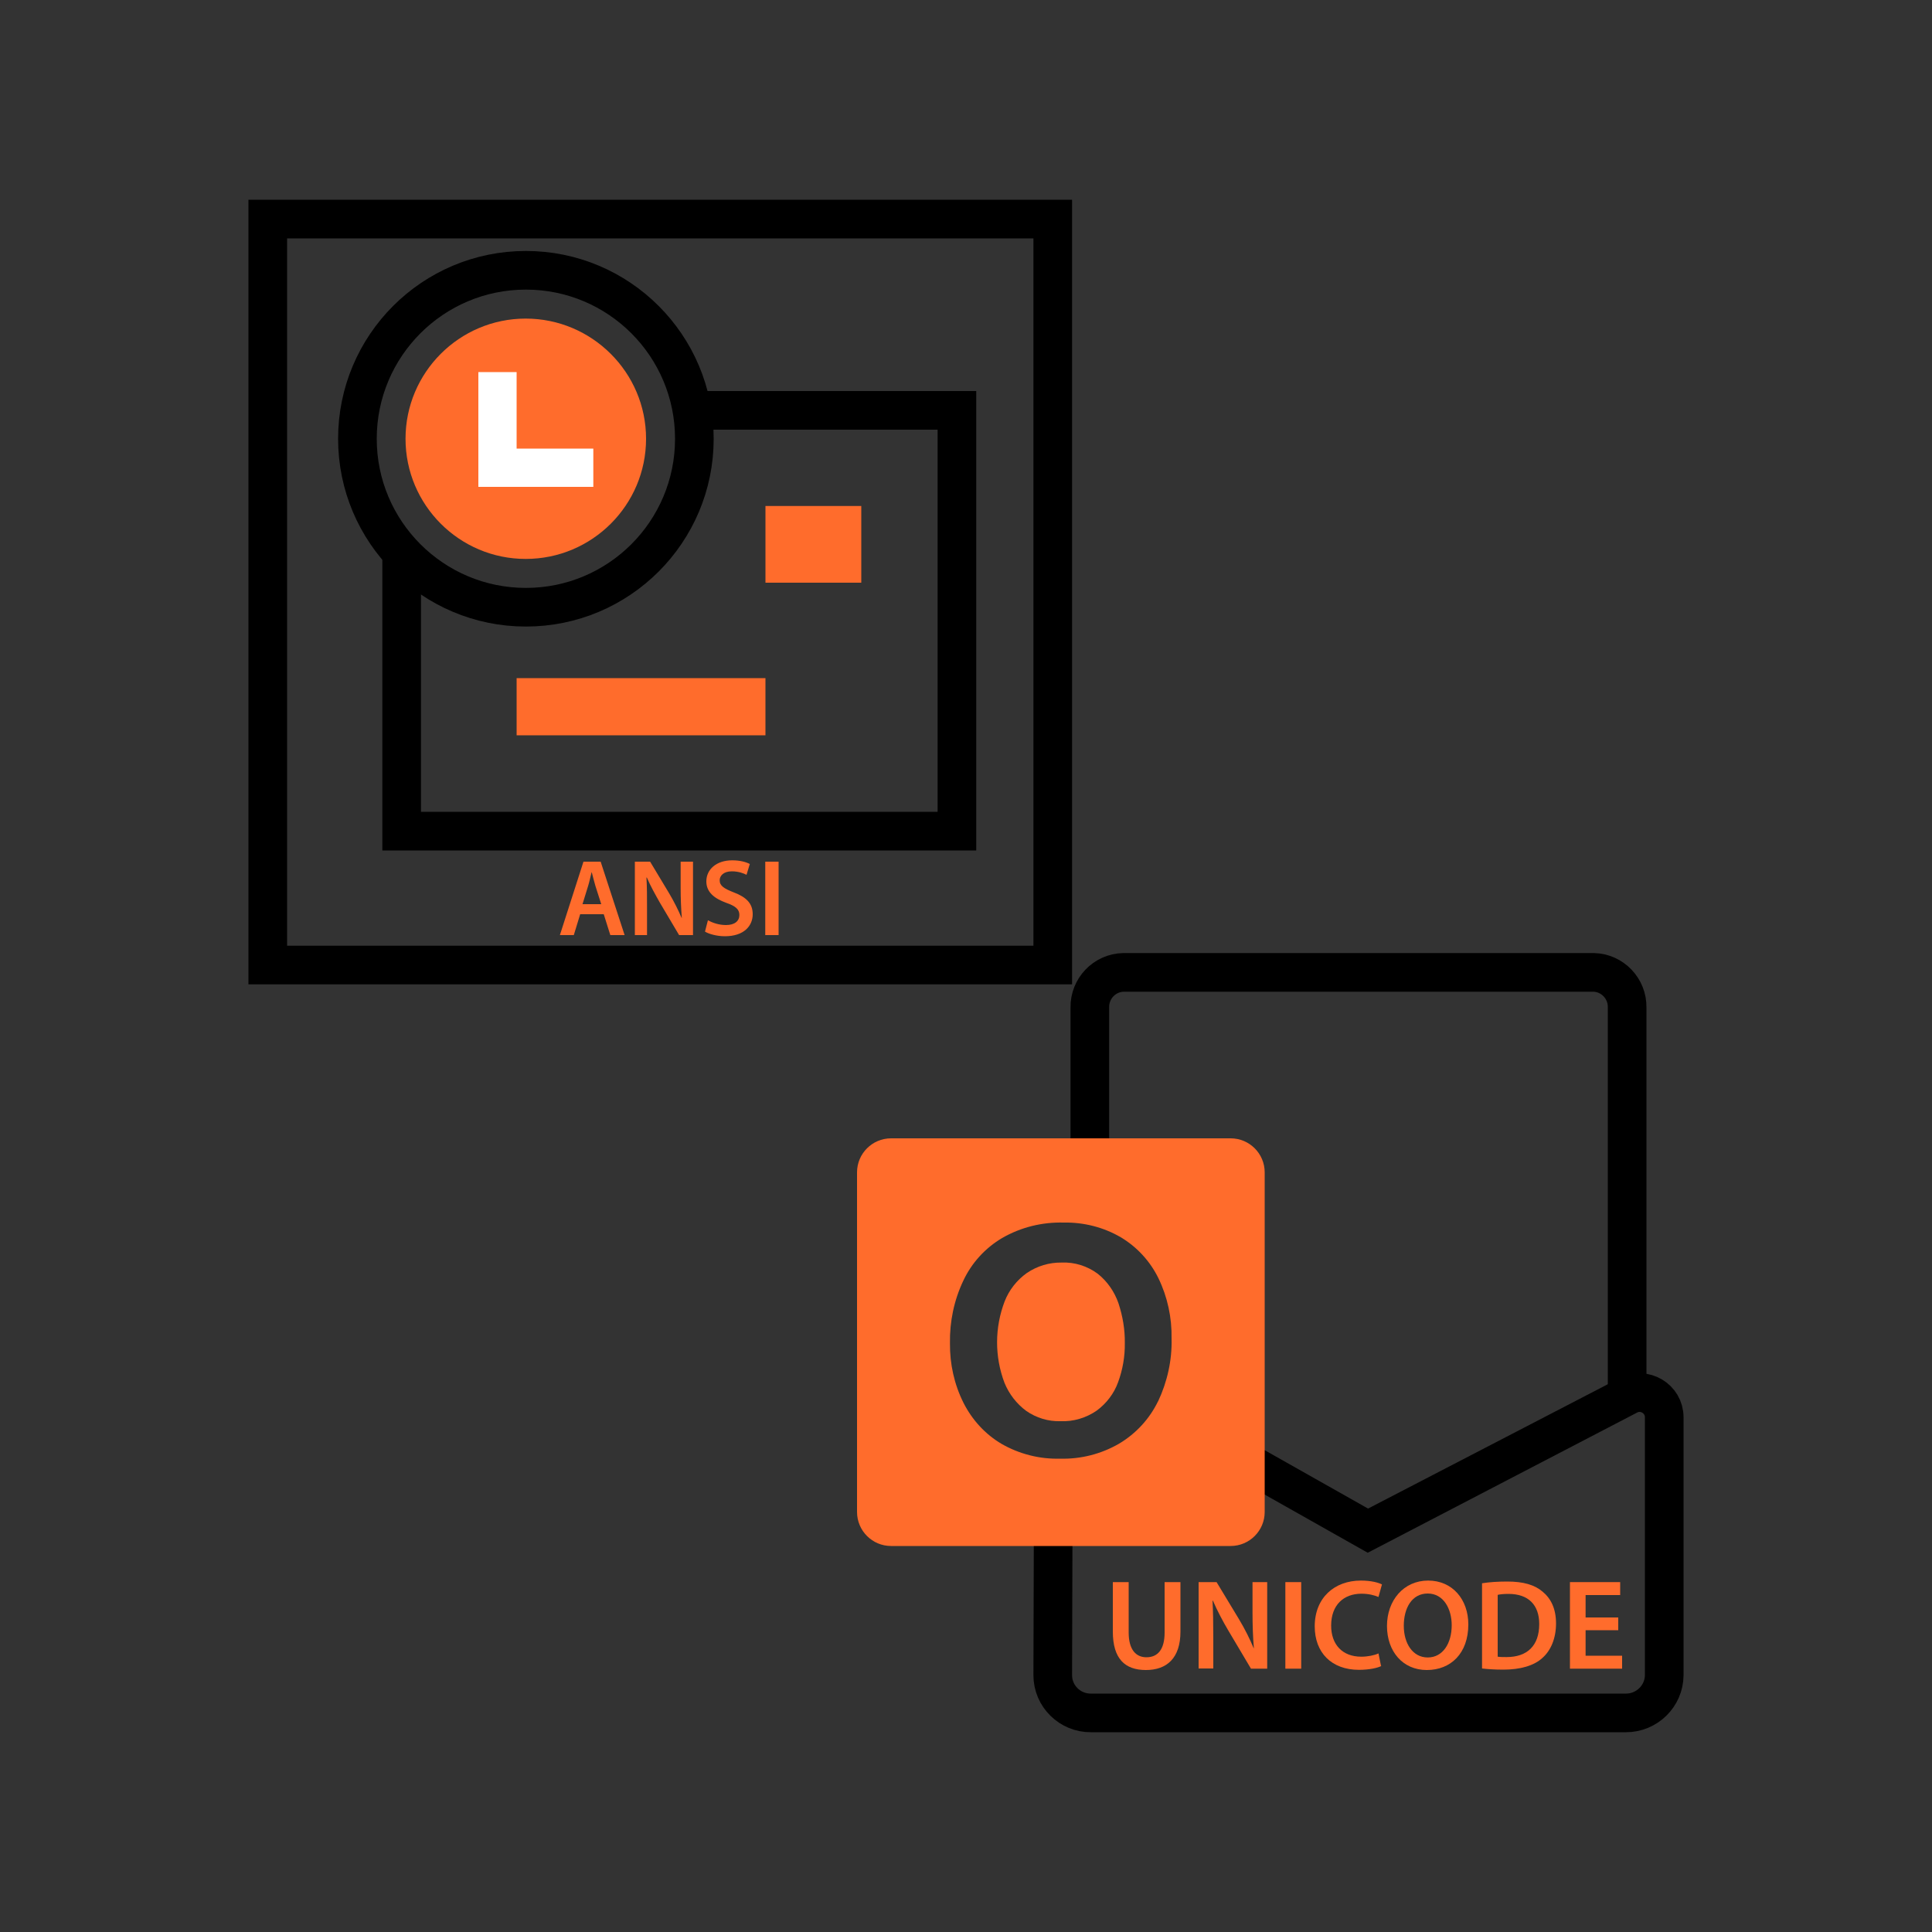<?xml version="1.0" encoding="UTF-8"?>
<svg id="ansi-unicode" xmlns="http://www.w3.org/2000/svg" viewBox="0 0 100 100">
  <rect x="0" y="0" width="100" height="100" fill="#333333" stroke="none"/>
  <path d="m84.22,72.2v-20.05c.02-.98-.76-1.8-1.74-1.82h-24.33c-.98.02-1.76.84-1.74,1.82v7.05" fill="none" stroke="#000" stroke-miterlimit="10" stroke-width="2"/>
  <path d="m54.52,76.35l-.03,10.36c0,1.08.89,1.96,1.98,1.95h27.69c1.08,0,1.97-.87,1.98-1.95h0s0-13.35,0-13.35c0-.97-1.04-1.59-1.89-1.12,0,0-13.39,6.94-13.46,6.98l-10.13-5.72" fill="none" stroke="#000" stroke-miterlimit="10" stroke-width="2"/>
  <path d="m58.22,69.52c.01.69-.11,1.38-.35,2.03-.21.58-.6,1.09-1.1,1.46-.55.38-1.21.58-1.88.55-.63.02-1.25-.17-1.77-.53-.5-.37-.89-.87-1.13-1.46-.51-1.35-.51-2.85.01-4.21.23-.59.63-1.1,1.15-1.47.53-.36,1.16-.55,1.8-.54.67-.03,1.33.18,1.87.58.49.39.86.92,1.07,1.52.22.67.34,1.36.33,2.06Z" fill="#ff6c2c"/>
  <path d="m63.7,58.92h-17.58c-.97,0-1.76.79-1.76,1.76v17.58c0,.97.79,1.76,1.76,1.76h17.58c.97,0,1.76-.79,1.76-1.76v-17.58c0-.97-.79-1.76-1.76-1.76Zm-3.76,13.61c-.44.91-1.14,1.67-2.01,2.19-.93.54-1.99.81-3.06.78-1.06.03-2.11-.24-3.02-.76-.85-.5-1.53-1.24-1.98-2.13-.48-.96-.71-2.01-.7-3.08-.02-1.12.21-2.23.69-3.24.43-.92,1.13-1.69,2.01-2.21.97-.56,2.07-.83,3.19-.8,1.03-.02,2.06.24,2.95.76.84.5,1.52,1.24,1.95,2.12.47.97.7,2.04.68,3.12.03,1.12-.22,2.24-.7,3.26Z" fill="#ff6c2c"/>
  <path d="m58.42,81.89v2.61c0,.88.37,1.28.92,1.28.59,0,.94-.41.94-1.28v-2.61h.82v2.56c0,1.38-.71,1.99-1.79,1.99s-1.71-.58-1.71-1.99v-2.56h.82Z" fill="#ff6c2c"/>
  <path d="m62.04,86.37v-4.48h.93l1.16,1.92c.3.5.56,1.02.76,1.5h.01c-.05-.6-.07-1.18-.07-1.86v-1.56h.76v4.48h-.84l-1.17-1.97c-.29-.49-.58-1.04-.8-1.55h-.02c.03.58.04,1.18.04,1.91v1.6h-.75Z" fill="#ff6c2c"/>
  <path d="m67.35,81.89v4.48h-.82v-4.48h.82Z" fill="#ff6c2c"/>
  <path d="m71.5,86.23c-.19.1-.62.2-1.16.2-1.42,0-2.29-.89-2.29-2.25,0-1.48,1.02-2.37,2.39-2.37.54,0,.92.11,1.09.2l-.18.65c-.21-.09-.51-.17-.88-.17-.91,0-1.57.57-1.57,1.65,0,.98.58,1.61,1.56,1.61.33,0,.68-.07.89-.17l.13.64Z" fill="#ff6c2c"/>
  <path d="m76,84.08c0,1.5-.91,2.36-2.15,2.36s-2.06-.96-2.06-2.28.86-2.35,2.13-2.35,2.08.99,2.08,2.27Zm-3.34.07c0,.91.46,1.64,1.24,1.64s1.24-.73,1.24-1.67c0-.84-.42-1.64-1.24-1.64s-1.24.75-1.24,1.67Z" fill="#ff6c2c"/>
  <path d="m76.71,81.95c.36-.06.82-.09,1.3-.09.84,0,1.42.17,1.83.52.43.35.7.88.7,1.65s-.27,1.4-.7,1.78c-.44.41-1.16.61-2.03.61-.48,0-.84-.03-1.1-.06v-4.41Zm.82,3.8c.11.02.29.02.45.02,1.06,0,1.69-.58,1.69-1.71,0-.99-.56-1.56-1.59-1.56-.26,0-.44.02-.56.05v3.2Z" fill="#ff6c2c"/>
  <path d="m83.76,84.38h-1.69v1.32h1.89v.67h-2.7v-4.48h2.6v.67h-1.79v1.16h1.69v.66Z" fill="#ff6c2c"/>
  <path d="m54.49,11.34H13.86v38.61h40.63V11.34Zm-17.97,9.9h13.01v21.78h-28.74v-14.45" fill="none" fill-rule="evenodd" stroke="#000" stroke-miterlimit="10" stroke-width="2"/>
  <path d="m27.21,28.93c-3.43,0-6.22-2.79-6.22-6.22s2.79-6.22,6.22-6.22,6.23,2.79,6.23,6.22-2.79,6.22-6.23,6.22Z" fill="#ff6c2c"/>
  <rect x="39.62" y="26.19" width="4.96" height="3.97" fill="#ff6c2c"/>
  <g>
    <rect x="26.74" y="35.1" width="12.88" height="2.96" fill="#ff6c2c"/>
    <polygon points="30.71 23.22 30.71 25.2 24.76 25.2 24.76 19.26 26.74 19.26 26.74 23.22 30.71 23.22" fill="#fff"/>
  </g>
  <g>
    <path d="m30.03,47.32l-.33,1.08h-.72l1.22-3.8h.89l1.24,3.8h-.74l-.34-1.08h-1.21Zm1.09-.52l-.3-.94c-.07-.23-.13-.49-.19-.71h-.01c-.06.22-.11.49-.18.71l-.29.94h.98Z" fill="#ff6c2c"/>
    <path d="m32.86,48.4v-3.8h.79l.98,1.63c.25.42.47.86.65,1.28h.01c-.04-.51-.06-1-.06-1.58v-1.33h.64v3.8h-.72l-.99-1.67c-.24-.42-.5-.89-.68-1.31h-.02c.03.5.03,1,.03,1.62v1.36h-.64Z" fill="#ff6c2c"/>
    <path d="m36.66,47.64c.23.13.56.24.92.24.45,0,.69-.21.69-.52,0-.29-.19-.46-.68-.63-.63-.23-1.03-.56-1.03-1.11,0-.62.52-1.09,1.34-1.09.41,0,.72.09.91.19l-.17.56c-.14-.07-.4-.18-.76-.18-.44,0-.63.24-.63.46,0,.29.22.43.73.63.66.25.98.58.98,1.13,0,.61-.46,1.14-1.44,1.14-.4,0-.82-.11-1.03-.24l.15-.58Z" fill="#ff6c2c"/>
    <path d="m40.3,44.6v3.8h-.69v-3.8h.69Z" fill="#ff6c2c"/>
  </g>
  <circle cx="27.22" cy="22.71" r="8.72" fill="none" stroke="#000" stroke-miterlimit="10" stroke-width="2"/>
</svg>